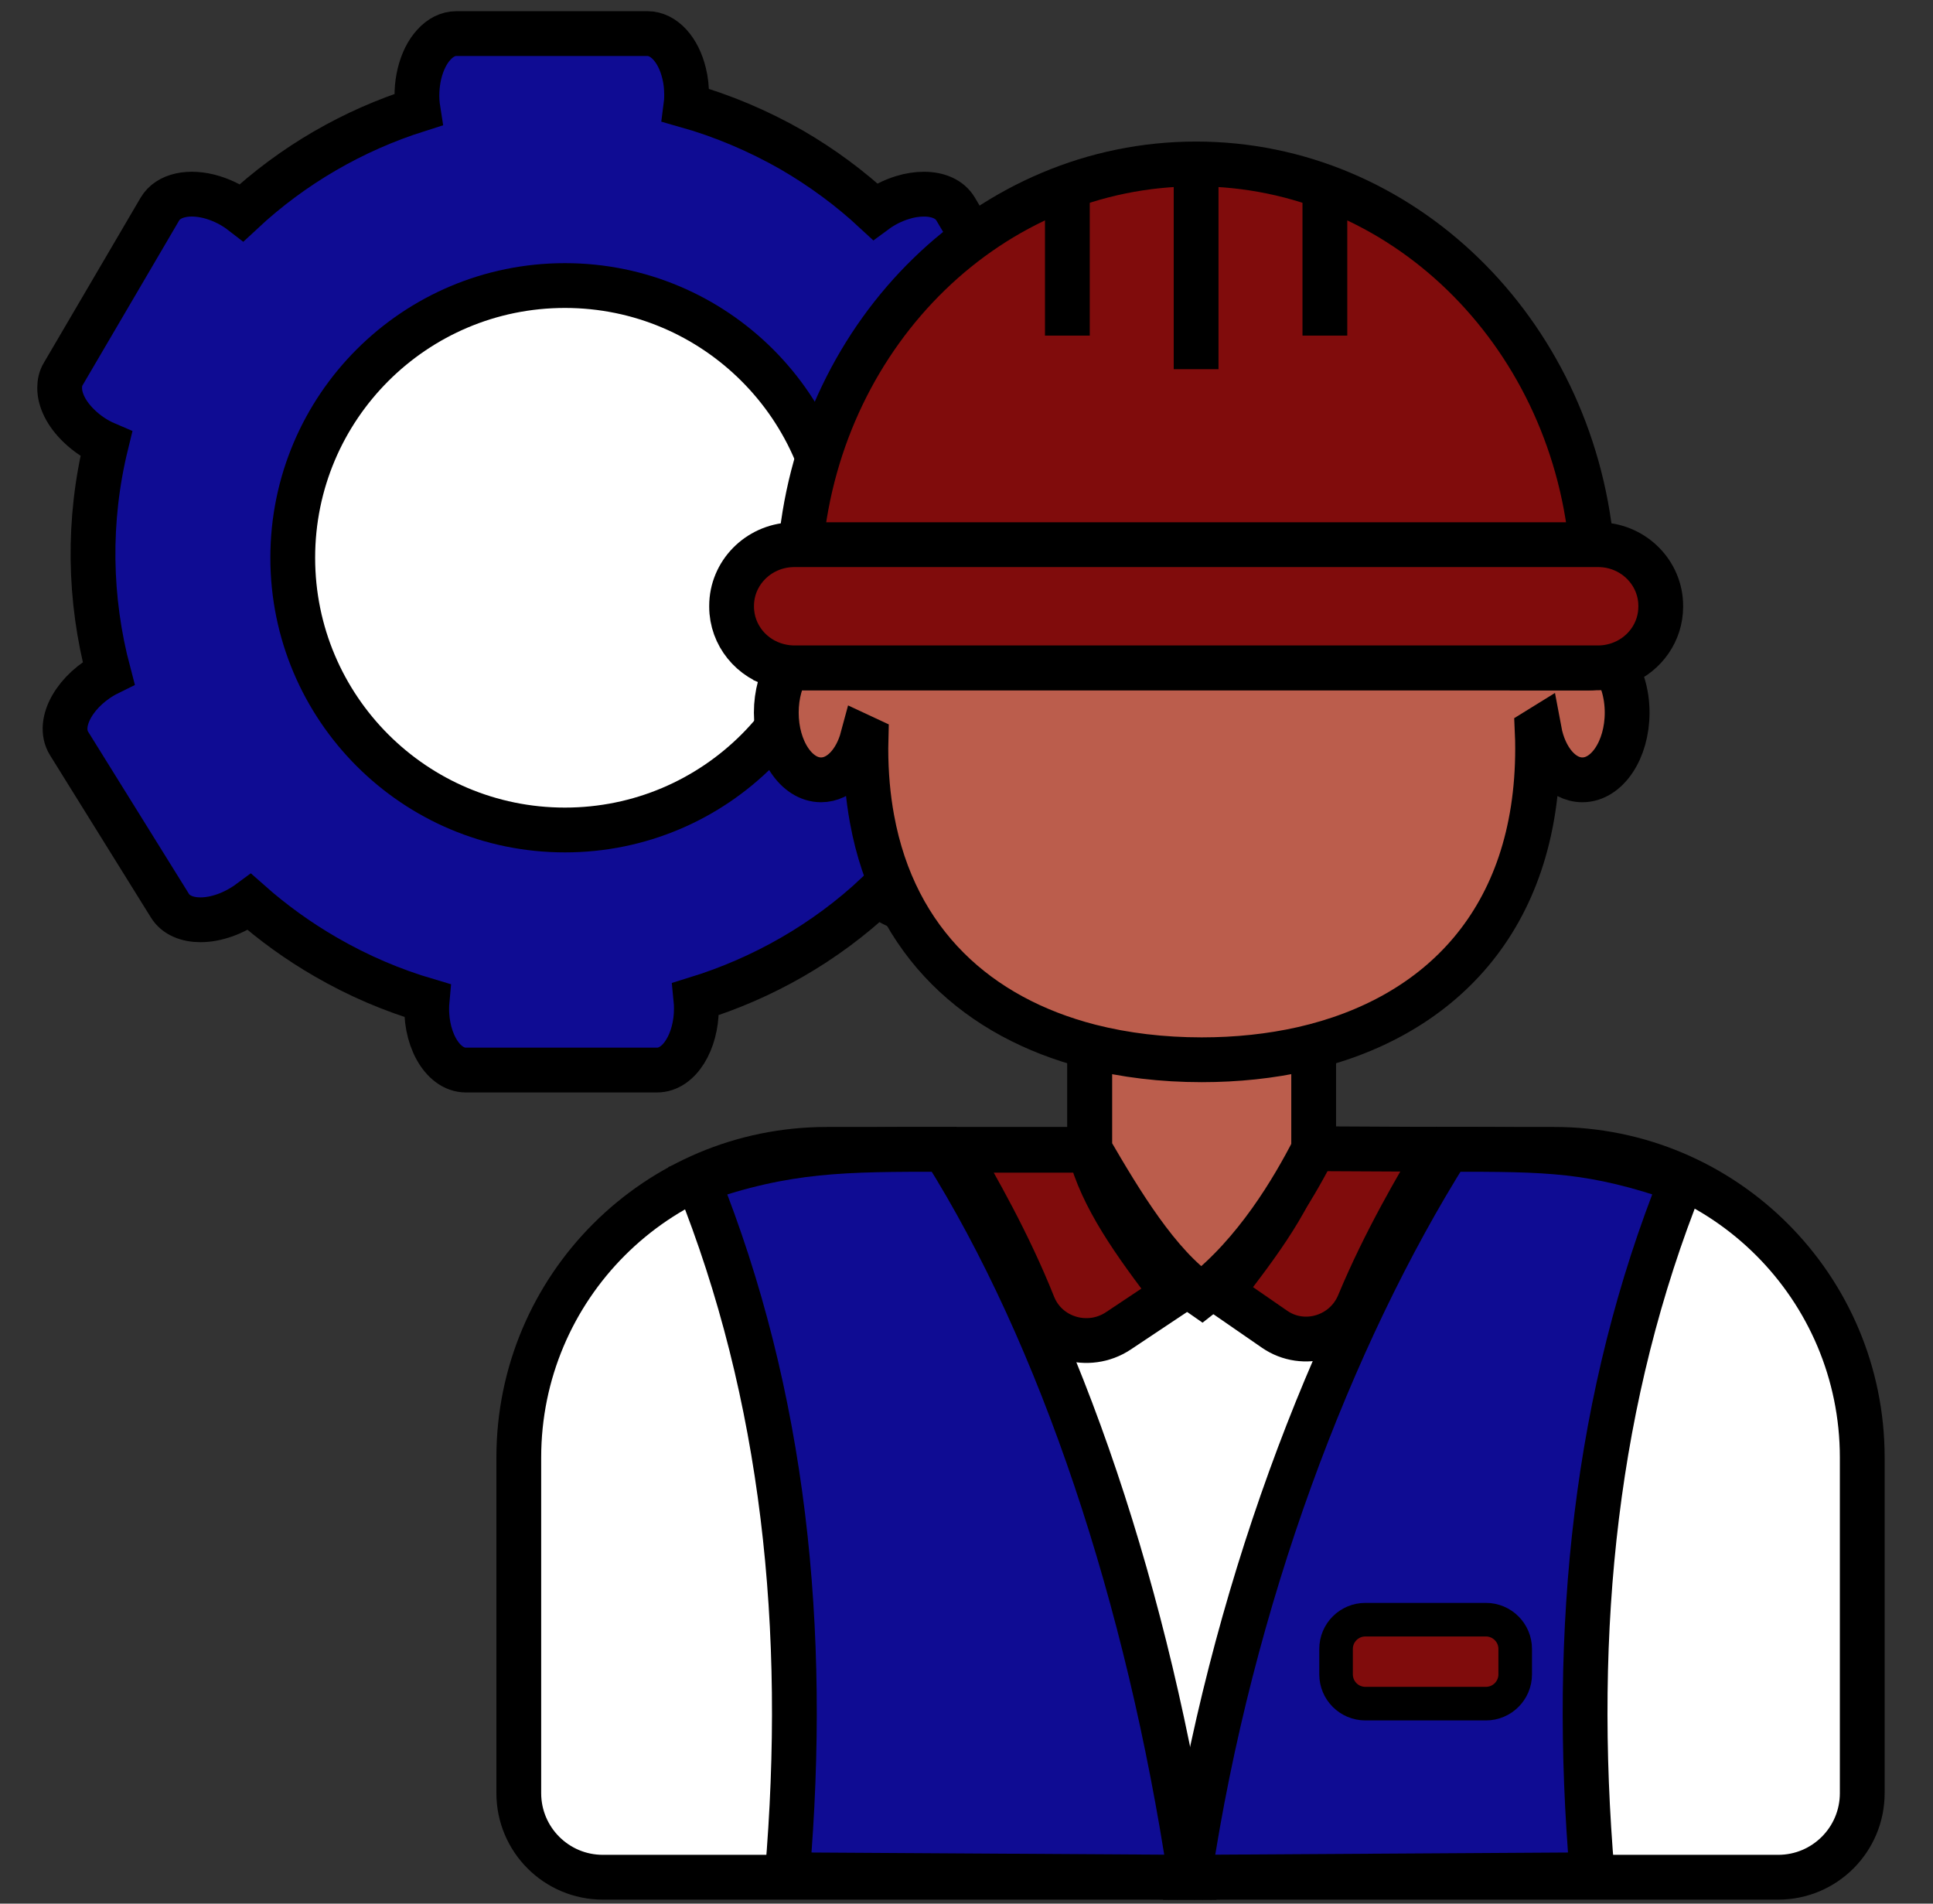 <svg width="65" height="64" viewBox="0 0 65 64" fill="none" xmlns="http://www.w3.org/2000/svg">
<rect x="0" y="0" width="65" height="64" fill="#333333" stroke="none"/>
<path d="M35.67 24.177C35.67 24.339 35.629 24.497 35.546 24.636L32.319 30.197C31.89 30.938 30.501 30.844 29.5 30.054C27.745 31.703 25.648 32.892 23.401 33.585C23.412 33.694 23.416 33.807 23.416 33.916C23.416 35.004 22.851 35.975 22.094 35.975H15.668C14.847 35.975 14.252 34.839 14.362 33.638C13.198 33.295 12.061 32.813 10.962 32.177C10.028 31.639 9.166 31.014 8.391 30.328C7.871 30.712 7.261 30.923 6.742 30.923C6.298 30.923 5.91 30.769 5.714 30.449L2.322 24.994C1.885 24.286 2.559 23.164 3.651 22.626C2.992 20.141 2.943 17.498 3.572 14.931C3.244 14.791 2.928 14.585 2.653 14.317C2.232 13.911 2.006 13.451 2.006 13.045C2.006 12.871 2.04 12.713 2.126 12.574L5.375 7.032C5.654 6.554 6.365 6.4 7.156 6.637C7.521 6.75 7.852 6.923 8.135 7.142C9.848 5.545 11.881 4.378 14.057 3.689C13.996 3.305 14.008 2.884 14.106 2.473C14.204 2.074 14.373 1.736 14.591 1.502C14.806 1.265 15.066 1.129 15.344 1.129H21.771C22.32 1.129 22.813 1.664 23.005 2.47C23.066 2.711 23.088 2.959 23.088 3.196C23.088 3.317 23.084 3.43 23.069 3.543C24.293 3.889 25.483 4.39 26.631 5.045C27.655 5.64 28.588 6.332 29.424 7.108C29.695 6.908 30.008 6.746 30.35 6.641C30.603 6.562 30.843 6.528 31.073 6.528C31.551 6.528 31.943 6.701 32.135 7.029L35.403 12.555C35.685 13.03 35.478 13.726 34.883 14.302C34.616 14.558 34.318 14.758 34.006 14.901C34.593 17.291 34.62 19.817 34.025 22.272C34.981 22.656 35.67 23.48 35.67 24.177Z" fill="#0F0C93" stroke="black" stroke-width="1.506" stroke-miterlimit="10"/>
<path d="M18.996 27.904C24.05 27.904 28.148 23.806 28.148 18.752C28.148 13.697 24.05 9.6 18.996 9.6C13.941 9.6 9.844 13.697 9.844 18.752C9.844 23.806 13.941 27.904 18.996 27.904Z" fill="white" stroke="black" stroke-width="1.506" stroke-miterlimit="10"/>
<path d="M59.794 63.112H20.272C18.71 63.112 17.445 61.847 17.445 60.284V49.002C17.445 43.279 22.083 38.641 27.805 38.641H52.261C57.983 38.641 62.621 43.279 62.621 49.002V60.284C62.621 61.847 61.356 63.112 59.794 63.112Z" fill="white" stroke="black" stroke-width="1.506" stroke-miterlimit="10"/>
<path d="M40.029 63.112L26.473 63.029C27.18 54.746 26.364 46.912 23.465 39.688C26.484 38.641 28.366 38.641 31.751 38.641C35.696 44.913 38.618 53.737 40.029 63.112Z" fill="#0F0C93" stroke="black" stroke-width="1.506" stroke-miterlimit="10"/>
<path d="M39.984 63.112L53.541 63.029C52.833 54.746 53.65 46.912 56.549 39.688C53.526 38.641 52.077 38.641 48.692 38.641C44.747 44.913 41.392 53.737 39.984 63.112Z" fill="#0F0C93" stroke="black" stroke-width="1.506" stroke-miterlimit="10"/>
<path d="M49.964 57.276H45.914C45.368 57.276 44.927 56.836 44.927 56.29V55.439C44.927 54.893 45.368 54.453 45.914 54.453H49.964C50.51 54.453 50.951 54.893 50.951 55.439V56.29C50.951 56.836 50.51 57.276 49.964 57.276Z" fill="#800C0C" stroke="black" stroke-width="1.129" stroke-miterlimit="10"/>
<path d="M39.465 43.505L37.605 44.744C36.592 45.417 35.199 45.003 34.748 43.878C33.908 41.773 32.854 39.944 32.12 38.671H36.645C37.051 40.256 38.143 41.785 39.465 43.505Z" fill="#800C0C" stroke="black" stroke-width="1.506" stroke-miterlimit="10"/>
<path d="M41.053 43.441L42.857 44.687C43.839 45.368 45.221 44.958 45.691 43.836C46.565 41.736 47.645 39.91 48.395 38.641L43.937 38.618C43.504 40.207 42.39 41.728 41.053 43.441Z" fill="#800C0C" stroke="black" stroke-width="1.506" stroke-miterlimit="10"/>
<path d="M43.798 35.268V38.641H36.645V35.178C37.823 35.479 39.088 35.629 40.41 35.629C41.588 35.629 42.729 35.509 43.798 35.268Z" fill="white" stroke="black" stroke-width="1.506" stroke-miterlimit="10"/>
<path d="M44.174 38.641C43.482 39.989 42.228 42.12 40.41 43.535C38.938 42.522 37.673 40.407 36.645 38.641V31.864H44.174V38.641Z" fill="#BB5D4C" stroke="black" stroke-width="1.506" stroke-miterlimit="10"/>
<path d="M53.586 19.817C53.586 20.544 53.533 21.177 53.432 21.726C53.387 21.986 53.33 22.227 53.262 22.453H27.165C27.109 22.272 27.064 22.08 27.03 21.877C26.913 21.29 26.857 20.608 26.857 19.817C26.857 19.309 26.883 18.808 26.928 18.315C27.628 11.121 33.313 5.512 40.221 5.512C47.13 5.512 52.814 11.121 53.514 18.315C53.56 18.808 53.586 19.309 53.586 19.817Z" fill="#800C0C" stroke="black" stroke-width="1.506" stroke-miterlimit="10"/>
<path d="M51.357 22.453H29.462C30.7 18.474 35.135 19.584 40.41 19.584C45.688 19.584 50.119 18.477 51.357 22.453Z" fill="white" stroke="black" stroke-width="1.506" stroke-miterlimit="10"/>
<path d="M28.731 22.453H27.033C26.86 22.453 26.691 22.43 26.529 22.389C26.668 22.17 26.838 21.993 27.03 21.877C27.207 21.764 27.402 21.7 27.609 21.7C28.054 21.7 28.456 21.99 28.731 22.453Z" fill="white" stroke="black" stroke-width="1.506" stroke-miterlimit="10"/>
<path d="M54.715 23.959C54.715 25.205 54.042 26.218 53.21 26.218C52.517 26.218 51.937 25.517 51.76 24.569C51.738 24.584 51.715 24.599 51.692 24.61C51.7 24.787 51.704 24.971 51.704 25.163C51.704 30.942 48.38 34.229 43.798 35.268C42.729 35.509 41.588 35.629 40.41 35.629C39.088 35.629 37.823 35.479 36.645 35.178C32.914 34.218 30.087 31.714 29.323 27.535C29.187 26.797 29.116 26.007 29.116 25.163C29.116 25.058 29.116 24.956 29.119 24.855C29.082 24.84 29.044 24.821 29.006 24.802C28.784 25.63 28.242 26.218 27.61 26.218C26.778 26.218 26.104 25.205 26.104 23.959C26.104 23.345 26.266 22.792 26.529 22.389C26.691 22.43 26.86 22.453 27.034 22.453H53.409C53.695 22.453 53.97 22.392 54.218 22.287C54.523 22.698 54.715 23.296 54.715 23.959Z" fill="#BB5D4C" stroke="black" stroke-width="1.506" stroke-miterlimit="10"/>
<path d="M54.219 22.287C53.97 22.392 53.695 22.453 53.409 22.453H52.088C52.363 21.99 52.765 21.7 53.21 21.7C53.285 21.7 53.36 21.707 53.432 21.726C53.733 21.79 54.004 21.994 54.219 22.287Z" fill="white" stroke="black" stroke-width="1.506" stroke-miterlimit="10"/>
<path d="M40.221 5.259V12.412" stroke="black" stroke-width="1.506" stroke-miterlimit="10"/>
<path d="M55.845 20.371V20.393C55.845 21.244 55.318 21.975 54.565 22.287C54.309 22.393 54.03 22.453 53.736 22.453H26.71C26.533 22.453 26.36 22.43 26.194 22.389C25.279 22.167 24.601 21.357 24.601 20.393V20.371C24.601 19.268 25.49 18.368 26.604 18.315C26.638 18.312 26.676 18.312 26.713 18.312H53.74C53.774 18.312 53.812 18.312 53.849 18.315C54.956 18.368 55.845 19.268 55.845 20.371Z" fill="#800C0C" stroke="black" stroke-width="1.506" stroke-miterlimit="10"/>
<path d="M35.892 6.389V11.283" stroke="black" stroke-width="1.506" stroke-miterlimit="10"/>
<path d="M44.551 6.389V11.283" stroke="black" stroke-width="1.506" stroke-miterlimit="10"/>
</svg>

